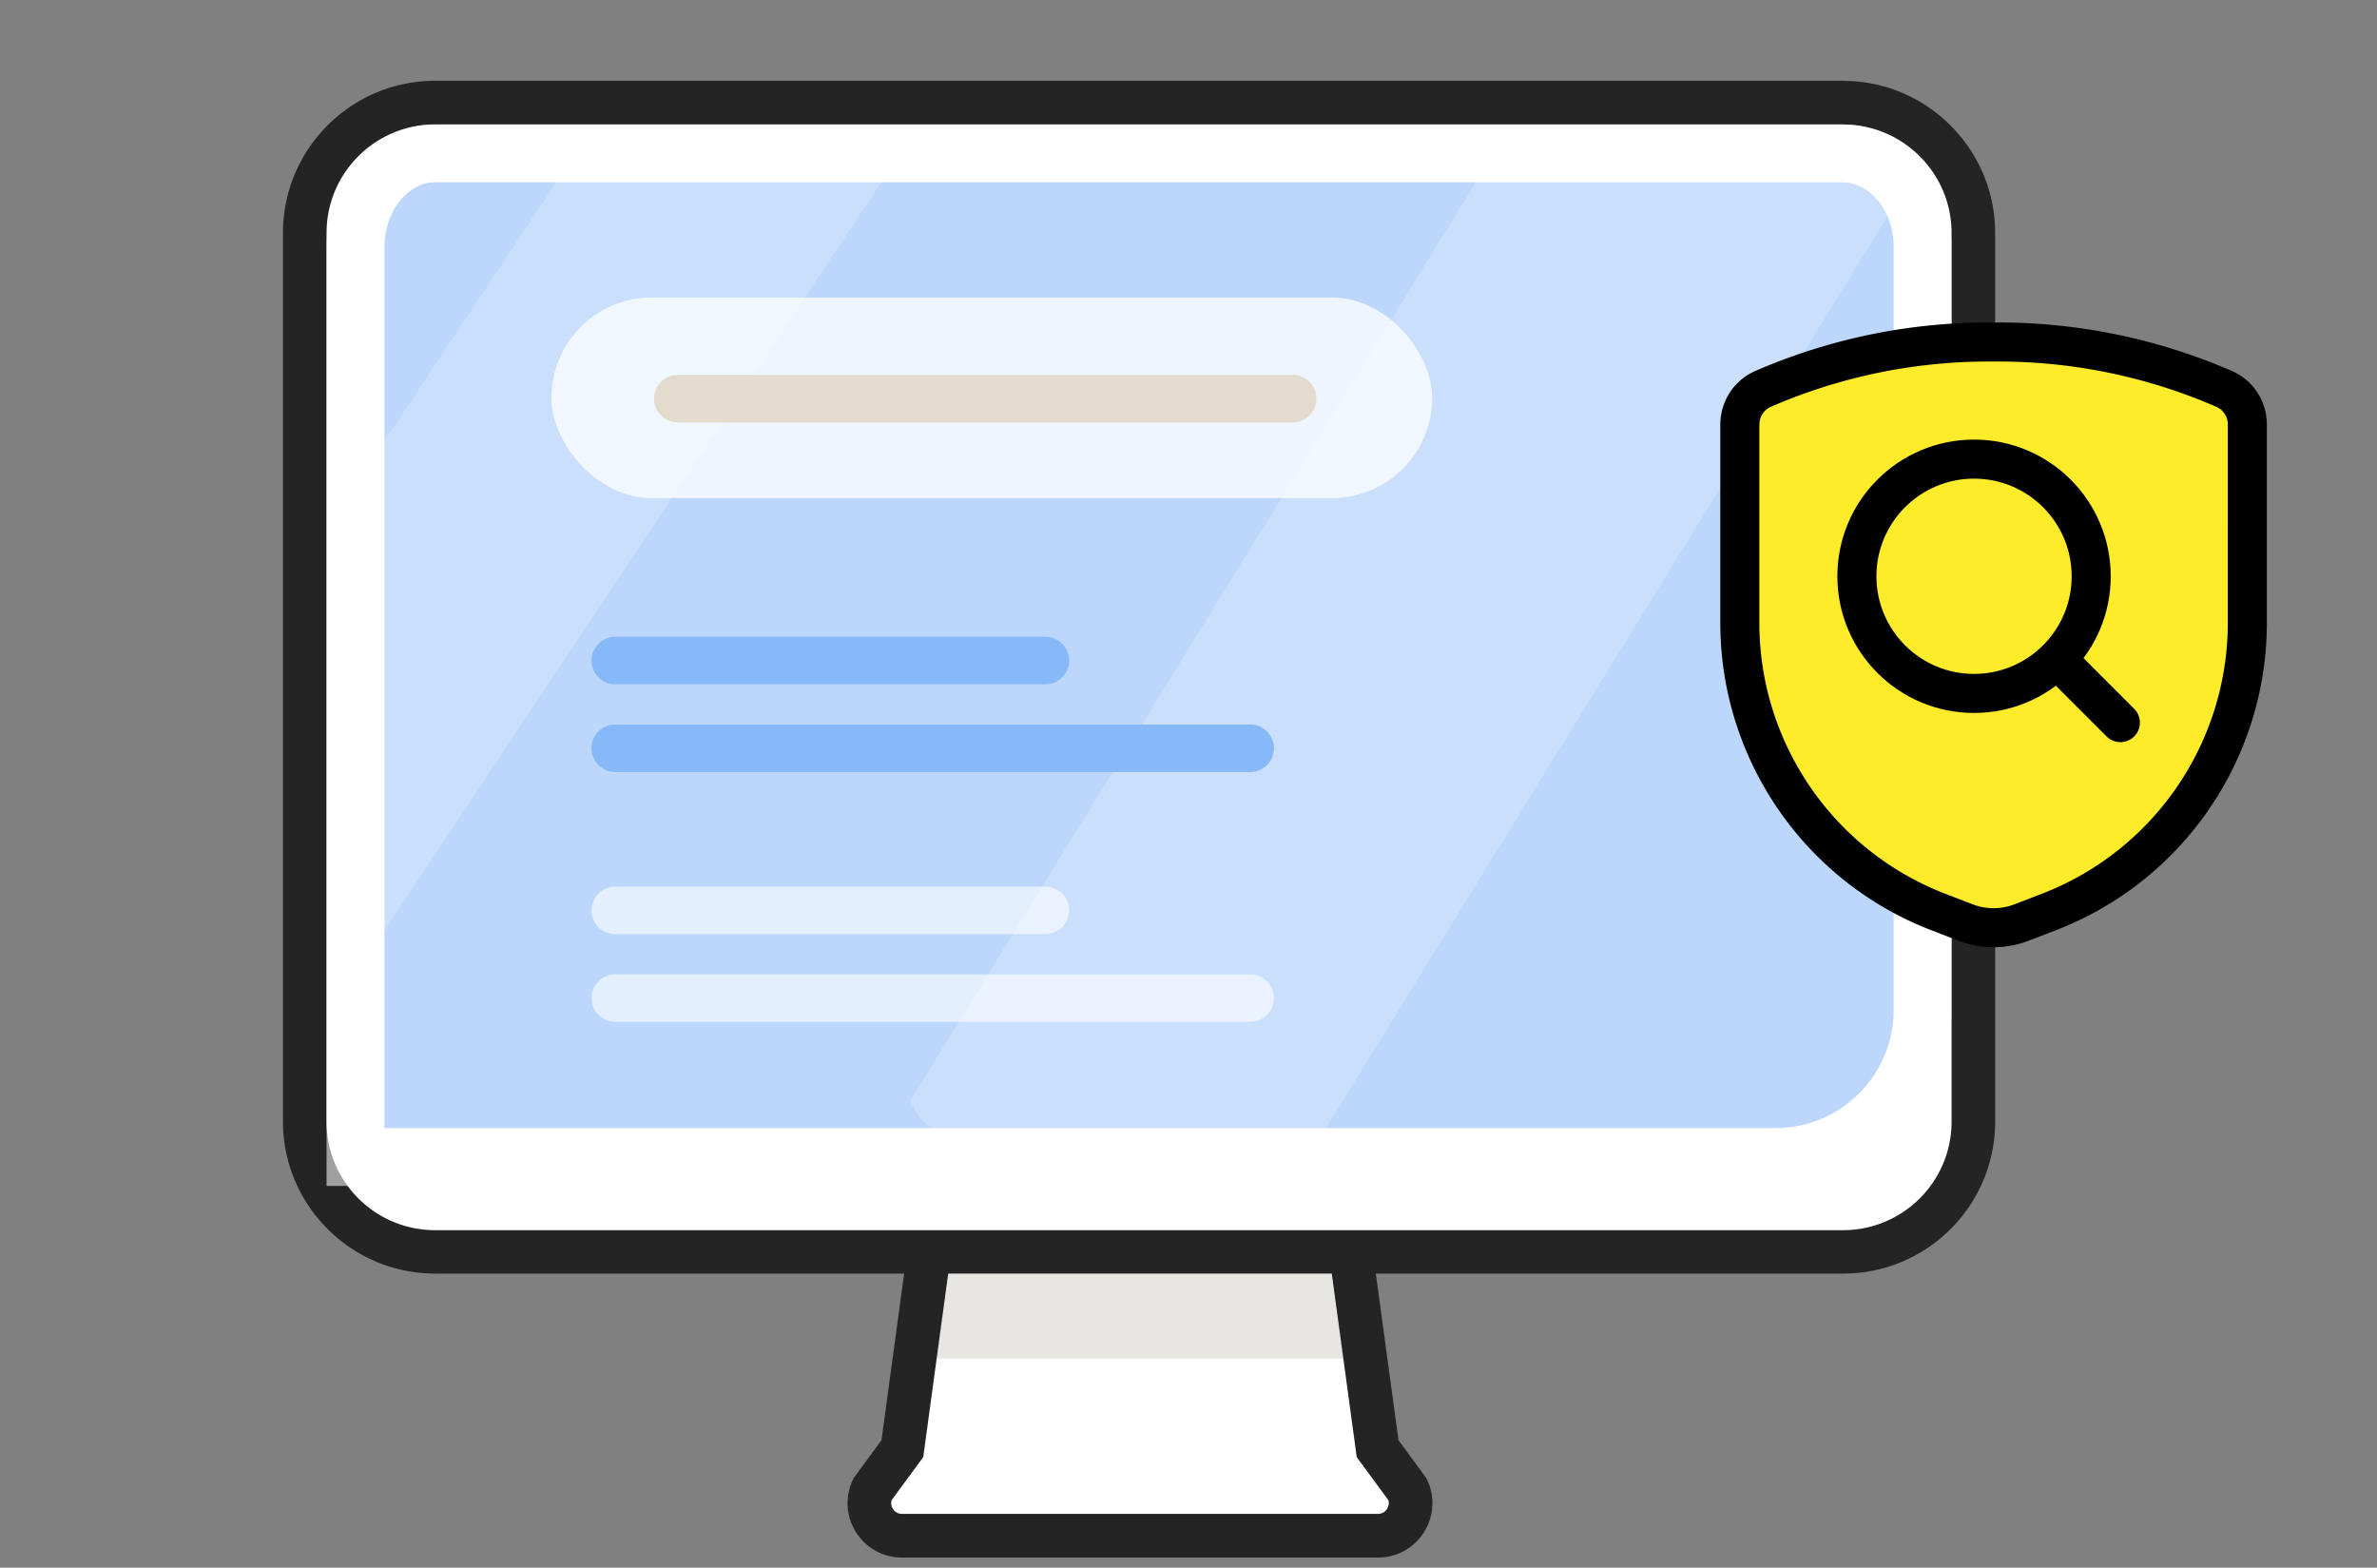 <svg id="ORM3_svg__Layer_2" data-copy="Avoid going viral" data-alt="ORM vs SEO, ORM diagram 3" data-name="Layer 2" viewBox="0 0 294 193.88" xmlns="http://www.w3.org/2000/svg"><rect x="0" y="0" width="294" height="193.88" fill="#808080" stroke="none"/><defs><style>.ORM3_svg__cls-8{fill:#fff}.ORM3_svg__cls-12{opacity:.75}</style></defs><path d="M165.25 141.29a4.02 4.02 0 0 0-3.99-3.46h-40.51c-2.01 0-3.71 1.48-3.99 3.46l-5.15 37.87-3.68 5.01c-1.28 2.67.67 5.76 3.63 5.76h58.88c2.96 0 4.91-3.09 3.63-5.76l-3.68-5.01-5.15-37.87Z" style="stroke:#242424;stroke-width:4.72px;fill:#fff;stroke-miterlimit:10"/><path d="M114.2 155.22h53.21v12.81H114.2z" style="fill:#d3cfc9;opacity:.5"/><path d="M165.25 141.29a4.02 4.02 0 0 0-3.99-3.46h-40.51c-2.01 0-3.71 1.48-3.99 3.46l-5.15 37.87-3.68 5.01c-1.28 2.67.67 5.76 3.63 5.76h58.88c2.96 0 4.91-3.09 3.63-5.76l-3.68-5.01-5.15-37.87Z" style="stroke-width:5.4px;stroke:#242424;fill:none;stroke-miterlimit:10"/><rect width="206.38" height="142.13" x="37.7" y="12.7" class="ORM3_svg__cls-8" rx="16.11" ry="16.11"/><path d="M227.96 15.4c7.41 0 13.42 6.01 13.42 13.42v109.9c0 7.41-6.01 13.42-13.42 13.42H53.81c-7.41 0-13.42-6.01-13.42-13.42V28.81c0-7.41 6.01-13.42 13.42-13.42h174.15m0-5.4H53.81C43.44 9.99 35 18.43 35 28.8v109.9c0 10.37 8.44 18.81 18.81 18.81h174.15a18.7 18.7 0 0 0 13.3-5.51 18.7 18.7 0 0 0 5.51-13.3V28.81c0-10.37-8.44-18.81-18.81-18.81Z" style="fill:#242424"/><g class="ORM3_svg__cls-12"><g class="ORM3_svg__cls-12"><path d="M43.97 143.1V30.48c0-6.35 4.41-11.51 9.84-11.51h174.15c5.43 0 9.84 5.17 9.84 11.51v94.43c0 10.02-8.15 18.18-18.18 18.18H43.97Z" style="fill:#87b8f7"/><path d="M227.96 22.55c3.39 0 6.26 3.63 6.26 7.94v94.43c0 8.05-6.55 14.6-14.6 14.6H47.55V30.48c0-4.3 2.87-7.94 6.26-7.94h174.15m0-7.15H53.81c-7.41 0-13.42 6.76-13.42 15.09v116.19h179.23c12.01 0 21.75-9.74 21.75-21.75V30.48c0-8.33-6.01-15.09-13.42-15.09Z" class="ORM3_svg__cls-8"/></g></g><path d="M117.52 140.14h46.11L237 21.01h-53.53l-70.88 115.1c.88 2.38 2.75 4.03 4.94 4.03Zm-72.04-21.93 64.56-97.2H69.82L45.48 57.65v60.56z" class="ORM3_svg__cls-8" style="opacity:.2"/><g class="ORM3_svg__cls-12"><rect width="108.94" height="24.8" x="68.2" y="36.8" class="ORM3_svg__cls-8" rx="12.4" ry="12.4"/></g><path d="M76.1 81.69h53.2M76.1 92.54h78.53" style="stroke-width:5.88px;stroke-linecap:round;fill:none;stroke-miterlimit:10;stroke:#87b8f7"/><path d="M76.1 112.59h53.2m-53.2 10.85h78.53" style="opacity:.59;stroke:#fff;stroke-width:5.88px;stroke-linecap:round;fill:none;stroke-miterlimit:10"/><path d="M83.84 49.3h76.05" style="stroke:#e2dbce;stroke-width:5.88px;fill:none;stroke-linecap:round;stroke-miterlimit:10"/><path d="M215.19 52.51v24.51c0 15.86 9.77 30.08 24.57 35.78l3.35 1.29c2.23.86 4.7.86 6.93 0l3.35-1.29c14.8-5.69 24.57-19.92 24.57-35.78V52.51c.01-1.88-1.08-3.6-2.79-4.38a69.94 69.94 0 0 0-28.59-5.83c-9.84-.09-19.58 1.9-28.59 5.83a4.77 4.77 0 0 0-2.79 4.38Z" style="stroke:#000;stroke-linejoin:round;stroke-width:4.83px;fill:#feeb29;stroke-linecap:round"/><path d="M229.67 71.27c0 8 6.49 14.49 14.49 14.49s14.49-6.49 14.49-14.49-6.49-14.49-14.49-14.49-14.49 6.49-14.49 14.49Zm24.73 10.24 7.86 7.86" style="stroke:#000;stroke-linejoin:round;stroke-width:4.83px;stroke-linecap:round;fill:none"/></svg>